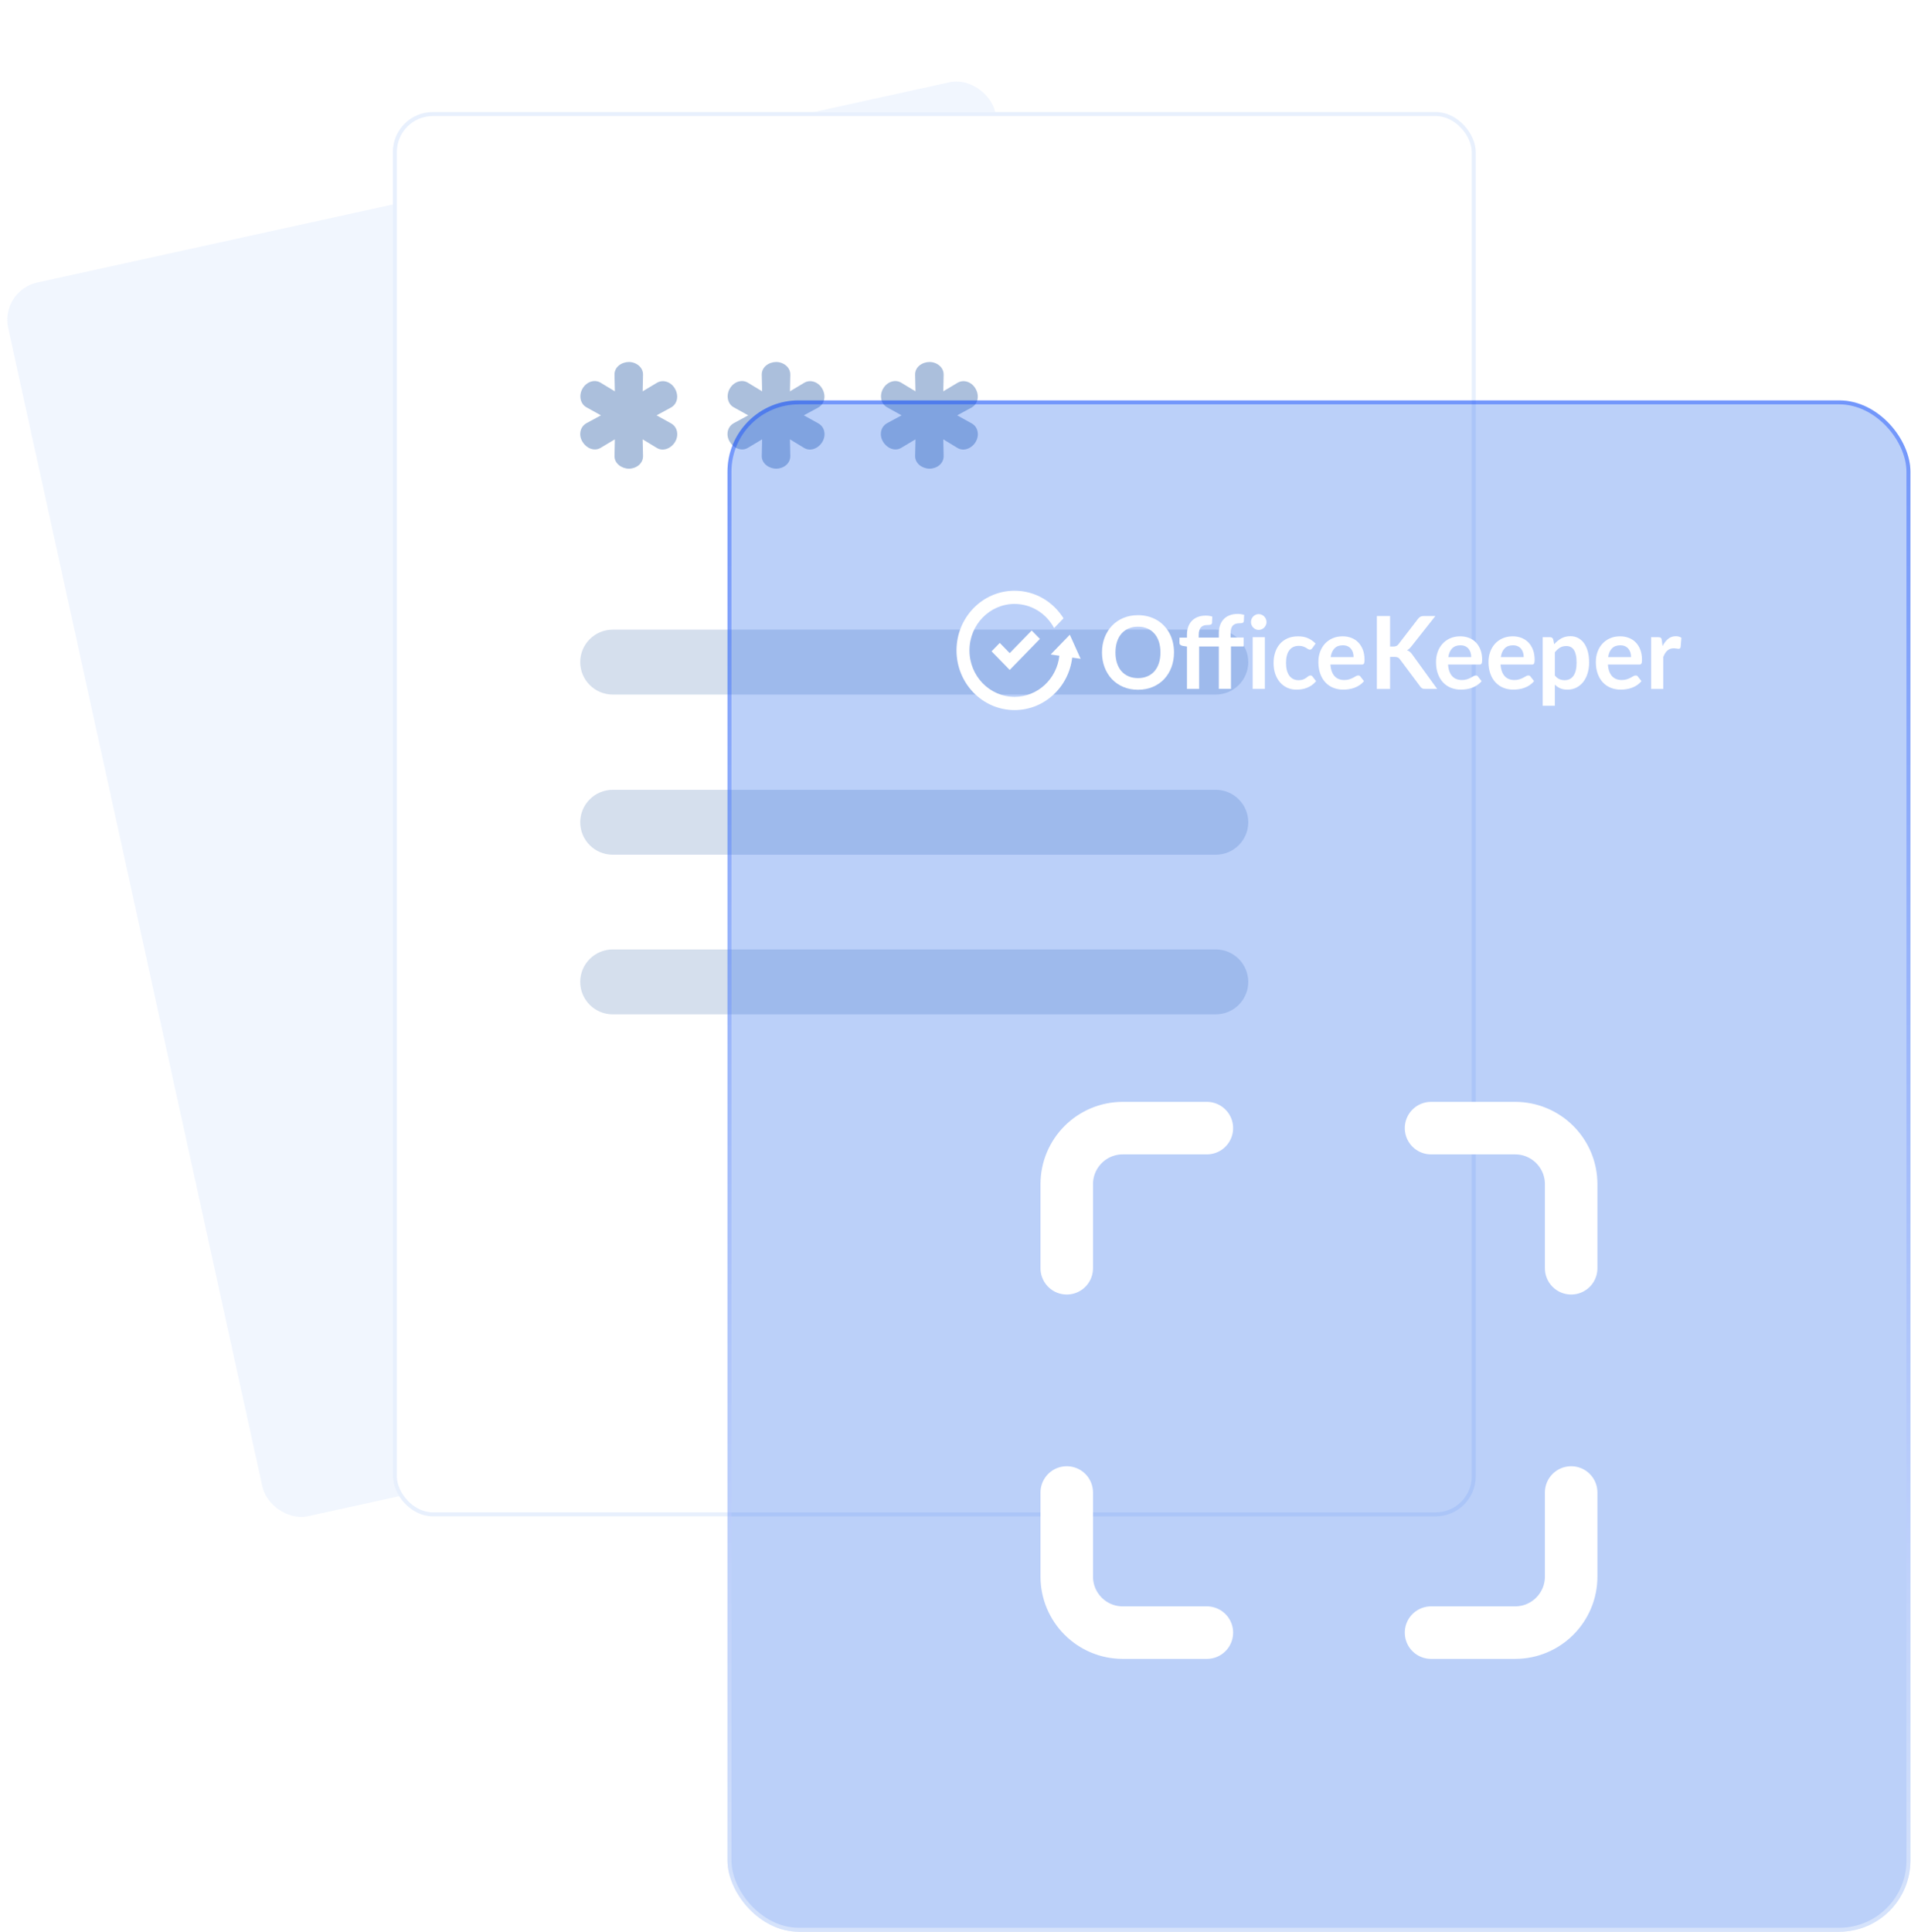 <svg width="470" height="475" viewBox="0 0 470 475" fill="none" xmlns="http://www.w3.org/2000/svg">
<rect opacity="0.09" y="71.478" width="248.473" height="310.591" rx="9.399" transform="rotate(-12.377 0 71.478)" fill="#6DA2F8"/>
<g filter="url(#filter0_d_82210_111)">
<rect x="96.617" y="23.878" width="266.334" height="345.316" rx="9.844" fill="white"/>
<rect x="97.109" y="24.37" width="265.35" height="344.332" rx="9.351" stroke="#E8F0FD" stroke-width="0.984"/>
<g opacity="0.5">
<path d="M142.705 198.521C142.705 194.113 146.288 190.54 150.708 190.54H299C303.42 190.54 307.003 194.113 307.003 198.521C307.003 202.929 303.42 206.502 299 206.502H150.708C146.288 206.502 142.705 202.929 142.705 198.521Z" fill="#ABBFDC"/>
<path d="M142.704 237.773C142.704 233.365 146.287 229.791 150.707 229.791H298.999C303.419 229.791 307.002 233.365 307.002 237.773C307.002 242.181 303.419 245.754 298.999 245.754H150.707C146.287 245.754 142.704 242.181 142.704 237.773Z" fill="#ABBFDC"/>
<path d="M142.704 159.136C142.704 154.728 146.287 151.155 150.707 151.155H298.999C303.419 151.155 307.002 154.728 307.002 159.136C307.002 163.544 303.419 167.118 298.999 167.118H150.707C146.287 167.118 142.704 163.544 142.704 159.136Z" fill="#ABBFDC"/>
</g>
<path d="M238.966 96.533L235.414 98.457L238.966 100.425C240.632 101.343 240.895 103.442 239.974 104.972C239.097 106.503 237.08 107.465 235.458 106.459L231.994 104.36L232.082 108.427C232.126 110.351 230.372 111.575 228.618 111.575C226.865 111.575 225.023 110.307 225.067 108.427L225.155 104.36L221.647 106.459C220.025 107.421 218.052 106.459 217.175 104.928C216.255 103.442 216.474 101.343 218.184 100.381L221.735 98.457L218.184 96.489C216.518 95.571 216.298 93.384 217.219 91.854C218.096 90.323 220.069 89.449 221.691 90.455L225.155 92.554L225.067 88.487C225.023 86.563 226.821 85.339 228.618 85.339C230.372 85.339 232.126 86.607 232.082 88.487L231.994 92.554L235.502 90.455C237.124 89.493 239.097 90.367 239.93 91.898C240.851 93.428 240.675 95.571 238.966 96.533Z" fill="#ABBFDC"/>
<path d="M201.252 96.533L197.7 98.457L201.252 100.425C202.918 101.343 203.181 103.442 202.26 104.972C201.383 106.503 199.367 107.465 197.744 106.459L194.281 104.36L194.368 108.427C194.412 110.351 192.658 111.575 190.905 111.575C189.151 111.575 187.31 110.307 187.353 108.427L187.441 104.36L183.934 106.459C182.311 107.421 180.338 106.459 179.462 104.928C178.541 103.442 178.76 101.343 180.47 100.381L184.021 98.457L180.47 96.489C178.804 95.571 178.585 93.384 179.505 91.854C180.382 90.323 182.355 89.449 183.977 90.455L187.441 92.554L187.353 88.487C187.31 86.563 189.107 85.339 190.905 85.339C192.658 85.339 194.412 86.607 194.368 88.487L194.281 92.554L197.788 90.455C199.41 89.493 201.383 90.367 202.216 91.898C203.137 93.428 202.962 95.571 201.252 96.533Z" fill="#ABBFDC"/>
<path d="M165.031 96.533L161.48 98.457L165.031 100.425C166.697 101.343 166.96 103.442 166.039 104.972C165.162 106.503 163.146 107.465 161.523 106.459L158.06 104.36L158.147 108.427C158.191 110.351 156.438 111.575 154.684 111.575C152.93 111.575 151.089 110.307 151.132 108.427L151.22 104.36L147.713 106.459C146.09 107.421 144.117 106.459 143.241 104.928C142.32 103.442 142.539 101.343 144.249 100.381L147.8 98.457L144.249 96.489C142.583 95.571 142.364 93.384 143.284 91.854C144.161 90.323 146.134 89.449 147.756 90.455L151.22 92.554L151.132 88.487C151.089 86.563 152.886 85.339 154.684 85.339C156.438 85.339 158.191 86.607 158.147 88.487L158.06 92.554L161.567 90.455C163.189 89.493 165.162 90.367 165.995 91.898C166.916 93.428 166.741 95.571 165.031 96.533Z" fill="#ABBFDC"/>
</g>
<g clip-path="url(#clip0_82210_111)">
<rect x="178.926" y="98.457" width="290.928" height="376.552" rx="17.514" fill="#1C62EA" fill-opacity="0.3"/>
<path d="M255.759 157.108L248.328 164.736L243.868 160.161L245.884 158.093L248.328 160.6L253.743 155.04L255.759 157.108Z" fill="white"/>
<path d="M263.702 161.701C262.851 168.97 256.833 174.611 249.528 174.611C241.642 174.611 235.249 168.039 235.249 159.933C235.249 151.826 241.642 145.259 249.528 145.259C254.586 145.259 259.028 147.963 261.564 152.041L259.255 154.44C257.37 150.904 253.717 148.509 249.528 148.509C243.401 148.509 238.434 153.626 238.434 159.933C238.434 166.24 243.401 171.356 249.528 171.356C255.223 171.356 259.914 166.938 260.551 161.244L258.408 160.935L263.117 156.079L265.775 161.996L263.706 161.701H263.702Z" fill="white"/>
<path d="M288.734 160.439C288.734 161.755 288.524 162.972 288.101 164.091C287.678 165.21 287.08 166.182 286.307 167.001C285.535 167.82 284.601 168.456 283.514 168.917C282.428 169.373 281.219 169.606 279.888 169.606C278.557 169.606 277.361 169.378 276.275 168.917C275.188 168.46 274.254 167.82 273.477 167.001C272.7 166.182 272.098 165.215 271.671 164.091C271.243 162.968 271.029 161.755 271.029 160.439C271.029 159.122 271.243 157.905 271.671 156.786C272.098 155.667 272.7 154.695 273.477 153.876C274.254 153.057 275.188 152.417 276.275 151.96C277.361 151.504 278.566 151.271 279.888 151.271C280.774 151.271 281.607 151.378 282.393 151.589C283.174 151.799 283.89 152.099 284.544 152.48C285.199 152.865 285.784 153.33 286.303 153.881C286.822 154.431 287.263 155.045 287.625 155.72C287.988 156.396 288.262 157.135 288.454 157.927C288.642 158.72 288.738 159.557 288.738 160.434L288.734 160.439ZM285.408 160.439C285.408 159.454 285.277 158.572 285.02 157.793C284.763 157.01 284.396 156.347 283.92 155.801C283.445 155.255 282.869 154.839 282.183 154.548C281.503 154.257 280.735 154.113 279.879 154.113C279.024 154.113 278.256 154.257 277.575 154.548C276.894 154.839 276.314 155.255 275.834 155.801C275.354 156.347 274.987 157.01 274.73 157.793C274.472 158.572 274.341 159.458 274.341 160.439C274.341 161.419 274.468 162.305 274.73 163.084C274.987 163.863 275.354 164.525 275.834 165.067C276.314 165.609 276.894 166.025 277.575 166.311C278.256 166.602 279.024 166.746 279.879 166.746C280.735 166.746 281.503 166.602 282.183 166.311C282.864 166.02 283.445 165.609 283.92 165.067C284.396 164.525 284.763 163.863 285.02 163.084C285.277 162.305 285.408 161.419 285.408 160.439Z" fill="white"/>
<path d="M291.928 169.405V158.988L290.85 158.814C290.615 158.764 290.431 158.679 290.287 158.558C290.148 158.438 290.078 158.267 290.078 158.044V156.79H291.928V156.07C291.928 155.344 292.033 154.691 292.247 154.109C292.461 153.532 292.766 153.039 293.168 152.632C293.565 152.229 294.053 151.916 294.625 151.701C295.197 151.486 295.843 151.378 296.558 151.378C297.13 151.378 297.662 151.459 298.156 151.616L298.094 153.142C298.086 153.258 298.055 153.352 297.998 153.429C297.942 153.505 297.868 153.558 297.776 153.594C297.684 153.63 297.575 153.657 297.457 153.67C297.335 153.684 297.209 153.688 297.069 153.688C296.715 153.688 296.397 153.728 296.122 153.805C295.843 153.885 295.607 154.019 295.415 154.212C295.223 154.404 295.075 154.664 294.974 154.982C294.874 155.3 294.822 155.694 294.822 156.164V156.781H299.766V155.653C299.766 154.924 299.871 154.275 300.084 153.693C300.298 153.115 300.604 152.623 301.001 152.215C301.398 151.808 301.887 151.499 302.458 151.284C303.03 151.07 303.676 150.962 304.392 150.962C304.675 150.962 304.946 150.98 305.208 151.016C305.47 151.052 305.731 151.11 305.989 151.181L305.915 152.717C305.897 152.959 305.793 153.106 305.596 153.169C305.4 153.232 305.169 153.263 304.902 153.263C304.549 153.263 304.23 153.303 303.955 153.379C303.676 153.46 303.44 153.594 303.248 153.787C303.056 153.979 302.908 154.239 302.808 154.557C302.707 154.874 302.655 155.268 302.655 155.743V156.772H305.871V158.957H302.751V169.387H299.766V158.975H294.918V169.405H291.928Z" fill="white"/>
<path d="M311.496 152.972C311.496 153.236 311.444 153.487 311.339 153.715C311.234 153.948 311.095 154.149 310.92 154.324C310.746 154.498 310.545 154.637 310.309 154.74C310.074 154.843 309.825 154.897 309.559 154.897C309.292 154.897 309.057 154.843 308.826 154.74C308.594 154.637 308.398 154.498 308.228 154.324C308.057 154.149 307.922 153.948 307.822 153.715C307.721 153.482 307.669 153.236 307.669 152.972C307.669 152.708 307.717 152.444 307.822 152.202C307.922 151.96 308.057 151.754 308.228 151.58C308.398 151.405 308.594 151.267 308.826 151.164C309.057 151.061 309.301 151.007 309.559 151.007C309.816 151.007 310.074 151.061 310.309 151.164C310.541 151.267 310.746 151.405 310.92 151.58C311.095 151.754 311.234 151.96 311.339 152.202C311.444 152.444 311.496 152.699 311.496 152.972ZM311.086 156.678V169.4H308.088V156.683H311.086V156.678Z" fill="white"/>
<path d="M322.777 159.373C322.69 159.49 322.603 159.579 322.515 159.646C322.432 159.713 322.306 159.745 322.149 159.745C321.992 159.745 321.848 159.695 321.704 159.601C321.56 159.507 321.385 159.4 321.184 159.279C320.984 159.158 320.744 159.051 320.464 158.957C320.185 158.863 319.84 158.814 319.43 158.814C318.906 158.814 318.448 158.912 318.051 159.105C317.654 159.297 317.327 159.579 317.065 159.942C316.803 160.304 316.607 160.747 316.48 161.262C316.349 161.777 316.288 162.363 316.288 163.017C316.288 163.67 316.358 164.297 316.497 164.825C316.637 165.354 316.842 165.797 317.108 166.159C317.375 166.517 317.698 166.79 318.077 166.978C318.457 167.166 318.885 167.256 319.36 167.256C319.836 167.256 320.22 167.198 320.517 167.077C320.809 166.956 321.058 166.826 321.259 166.679C321.459 166.535 321.634 166.401 321.782 166.28C321.931 166.159 322.096 166.101 322.284 166.101C322.524 166.101 322.707 166.195 322.83 166.388L323.689 167.502C323.358 167.901 323 168.232 322.616 168.5C322.227 168.769 321.826 168.984 321.411 169.145C320.997 169.306 320.569 169.418 320.128 169.485C319.688 169.552 319.251 169.584 318.815 169.584C318.047 169.584 317.327 169.436 316.65 169.145C315.974 168.85 315.38 168.424 314.874 167.86C314.368 167.296 313.966 166.611 313.67 165.797C313.377 164.982 313.229 164.055 313.229 163.012C313.229 162.077 313.36 161.213 313.622 160.416C313.883 159.619 314.267 158.93 314.774 158.344C315.28 157.762 315.908 157.305 316.659 156.974C317.41 156.643 318.269 156.477 319.247 156.477C320.224 156.477 320.988 156.629 321.682 156.934C322.38 157.238 323.004 157.677 323.563 158.25L322.777 159.364V159.373Z" fill="white"/>
<path d="M327.211 163.424C327.259 164.078 327.372 164.642 327.551 165.116C327.73 165.591 327.962 165.985 328.254 166.294C328.542 166.602 328.887 166.835 329.288 166.987C329.685 167.14 330.131 167.216 330.611 167.216C331.091 167.216 331.51 167.157 331.863 167.041C332.212 166.925 332.522 166.799 332.784 166.656C333.046 166.517 333.277 166.388 333.473 166.271C333.67 166.155 333.862 166.097 334.049 166.097C334.298 166.097 334.486 166.191 334.604 166.383L335.463 167.498C335.132 167.896 334.761 168.227 334.35 168.496C333.94 168.764 333.508 168.979 333.063 169.14C332.618 169.302 332.16 169.414 331.697 169.481C331.235 169.548 330.785 169.579 330.349 169.579C329.485 169.579 328.686 169.431 327.944 169.14C327.202 168.845 326.556 168.415 326.011 167.838C325.461 167.265 325.033 166.553 324.719 165.703C324.405 164.857 324.248 163.872 324.248 162.757C324.248 161.889 324.383 161.074 324.658 160.309C324.933 159.543 325.326 158.876 325.836 158.312C326.347 157.748 326.971 157.296 327.709 156.969C328.446 156.638 329.28 156.472 330.205 156.472C330.986 156.472 331.706 156.602 332.369 156.857C333.028 157.113 333.6 157.489 334.076 157.981C334.551 158.473 334.922 159.078 335.193 159.789C335.463 160.506 335.599 161.32 335.599 162.238C335.599 162.699 335.551 163.012 335.455 163.174C335.359 163.335 335.171 163.415 334.9 163.415H327.224L327.211 163.424ZM332.906 161.575C332.906 161.177 332.854 160.806 332.745 160.452C332.635 160.103 332.474 159.794 332.256 159.53C332.038 159.266 331.763 159.055 331.427 158.903C331.091 158.751 330.702 158.675 330.261 158.675C329.397 158.675 328.721 158.926 328.223 159.431C327.726 159.937 327.412 160.649 327.276 161.575H332.91H332.906Z" fill="white"/>
<path d="M342.646 158.988C342.952 158.988 343.205 158.943 343.406 158.858C343.606 158.773 343.781 158.635 343.925 158.442L348.747 152.18C348.948 151.916 349.162 151.732 349.38 151.629C349.603 151.526 349.882 151.472 350.218 151.472H353.024L347.137 158.926C346.792 159.382 346.43 159.704 346.059 159.892C346.325 159.991 346.565 160.13 346.779 160.309C346.993 160.488 347.198 160.721 347.39 161.011L353.46 169.405H350.593C350.205 169.405 349.917 169.351 349.729 169.239C349.542 169.127 349.38 168.966 349.253 168.751L344.309 162.131C344.156 161.907 343.977 161.75 343.777 161.661C343.576 161.571 343.284 161.526 342.908 161.526H341.883V169.414H338.632V151.472H341.883V158.988H342.646Z" fill="white"/>
<path d="M356.14 163.424C356.188 164.078 356.301 164.642 356.48 165.116C356.659 165.591 356.89 165.985 357.183 166.294C357.471 166.602 357.816 166.835 358.217 166.987C358.614 167.14 359.059 167.216 359.539 167.216C360.019 167.216 360.438 167.157 360.792 167.041C361.141 166.925 361.451 166.799 361.713 166.656C361.975 166.517 362.206 166.388 362.402 166.271C362.599 166.155 362.791 166.097 362.978 166.097C363.227 166.097 363.415 166.191 363.532 166.383L364.392 167.498C364.061 167.896 363.69 168.227 363.279 168.496C362.869 168.764 362.437 168.979 361.992 169.14C361.547 169.302 361.089 169.414 360.626 169.481C360.163 169.548 359.714 169.579 359.278 169.579C358.413 169.579 357.615 169.431 356.873 169.14C356.131 168.845 355.485 168.415 354.94 167.838C354.39 167.265 353.962 166.553 353.648 165.703C353.334 164.857 353.177 163.872 353.177 162.757C353.177 161.889 353.312 161.074 353.587 160.309C353.862 159.543 354.255 158.876 354.765 158.312C355.276 157.748 355.9 157.296 356.637 156.969C357.375 156.638 358.208 156.472 359.134 156.472C359.915 156.472 360.635 156.602 361.298 156.857C361.957 157.113 362.529 157.489 363.004 157.981C363.48 158.473 363.851 159.078 364.122 159.789C364.392 160.506 364.527 161.32 364.527 162.238C364.527 162.699 364.479 163.012 364.383 163.174C364.287 163.335 364.1 163.415 363.829 163.415H356.153L356.14 163.424ZM361.835 161.575C361.835 161.177 361.783 160.806 361.673 160.452C361.564 160.103 361.403 159.794 361.185 159.53C360.966 159.266 360.691 159.055 360.355 158.903C360.019 158.751 359.631 158.675 359.19 158.675C358.326 158.675 357.65 158.926 357.152 159.431C356.655 159.937 356.341 160.649 356.205 161.575H361.839H361.835Z" fill="white"/>
<path d="M369.053 163.424C369.101 164.078 369.214 164.642 369.393 165.116C369.572 165.591 369.803 165.985 370.096 166.294C370.384 166.602 370.729 166.835 371.13 166.987C371.527 167.14 371.968 167.216 372.452 167.216C372.937 167.216 373.351 167.157 373.705 167.041C374.054 166.925 374.359 166.799 374.621 166.656C374.883 166.517 375.114 166.388 375.311 166.271C375.507 166.155 375.699 166.097 375.887 166.097C376.136 166.097 376.323 166.191 376.441 166.383L377.301 167.498C376.969 167.896 376.598 168.227 376.188 168.496C375.778 168.764 375.35 168.979 374.901 169.14C374.456 169.302 373.997 169.414 373.535 169.481C373.072 169.548 372.623 169.579 372.186 169.579C371.322 169.579 370.524 169.431 369.782 169.14C369.04 168.845 368.394 168.415 367.848 167.838C367.299 167.265 366.871 166.553 366.557 165.703C366.242 164.857 366.085 163.872 366.085 162.757C366.085 161.889 366.221 161.074 366.496 160.309C366.771 159.543 367.163 158.876 367.674 158.312C368.184 157.748 368.809 157.296 369.546 156.969C370.284 156.638 371.117 156.472 372.042 156.472C372.823 156.472 373.543 156.602 374.207 156.857C374.866 157.113 375.437 157.489 375.913 157.981C376.389 158.473 376.76 159.078 377.03 159.789C377.301 160.506 377.436 161.32 377.436 162.238C377.436 162.699 377.388 163.012 377.292 163.174C377.196 163.335 377.008 163.415 376.738 163.415H369.062L369.053 163.424ZM374.748 161.575C374.748 161.177 374.696 160.806 374.586 160.452C374.477 160.103 374.316 159.794 374.098 159.53C373.879 159.266 373.605 159.055 373.268 158.903C372.932 158.751 372.544 158.675 372.103 158.675C371.239 158.675 370.563 158.926 370.065 159.431C369.568 159.937 369.254 160.649 369.118 161.575H374.752H374.748Z" fill="white"/>
<path d="M382.254 158.415C382.76 157.829 383.336 157.354 383.982 156.987C384.628 156.625 385.383 156.441 386.256 156.441C386.932 156.441 387.552 156.584 388.11 156.875C388.669 157.166 389.153 157.583 389.559 158.133C389.965 158.684 390.279 159.36 390.502 160.165C390.724 160.971 390.834 161.893 390.834 162.936C390.834 163.885 390.707 164.767 390.458 165.577C390.21 166.388 389.852 167.09 389.389 167.686C388.926 168.281 388.364 168.747 387.709 169.082C387.05 169.418 386.317 169.584 385.501 169.584C384.807 169.584 384.213 169.476 383.725 169.257C383.231 169.038 382.795 168.733 382.407 168.344V173.55H379.422V156.683H381.246C381.634 156.683 381.887 156.871 382.005 157.242L382.245 158.42L382.254 158.415ZM382.411 166.106C382.751 166.526 383.118 166.826 383.515 166.996C383.912 167.171 384.349 167.256 384.816 167.256C385.283 167.256 385.675 167.171 386.038 166.996C386.4 166.822 386.71 166.558 386.963 166.204C387.216 165.85 387.412 165.398 387.547 164.857C387.683 164.315 387.753 163.675 387.753 162.941C387.753 162.207 387.696 161.567 387.578 161.052C387.46 160.537 387.294 160.116 387.076 159.794C386.858 159.472 386.596 159.234 386.286 159.087C385.976 158.939 385.623 158.863 385.23 158.863C384.611 158.863 384.082 158.997 383.646 159.266C383.21 159.534 382.799 159.915 382.411 160.398V166.106Z" fill="white"/>
<path d="M395.455 163.424C395.503 164.078 395.616 164.642 395.795 165.116C395.974 165.591 396.206 165.985 396.498 166.294C396.786 166.602 397.131 166.835 397.532 166.987C397.929 167.14 398.37 167.216 398.855 167.216C399.339 167.216 399.754 167.157 400.107 167.041C400.456 166.925 400.762 166.799 401.023 166.656C401.285 166.517 401.517 166.388 401.713 166.271C401.909 166.155 402.101 166.097 402.289 166.097C402.538 166.097 402.725 166.191 402.843 166.383L403.703 167.498C403.371 167.896 403 168.227 402.59 168.496C402.18 168.764 401.752 168.979 401.303 169.14C400.858 169.302 400.399 169.414 399.937 169.481C399.474 169.548 399.025 169.579 398.588 169.579C397.724 169.579 396.926 169.431 396.184 169.14C395.442 168.845 394.796 168.415 394.251 167.838C393.701 167.265 393.273 166.553 392.959 165.703C392.645 164.857 392.487 163.872 392.487 162.757C392.487 161.889 392.623 161.074 392.898 160.309C393.173 159.543 393.565 158.876 394.076 158.312C394.587 157.748 395.211 157.296 395.948 156.969C396.686 156.638 397.519 156.472 398.444 156.472C399.225 156.472 399.946 156.602 400.609 156.857C401.268 157.113 401.84 157.489 402.315 157.981C402.791 158.473 403.162 159.078 403.432 159.789C403.703 160.506 403.838 161.32 403.838 162.238C403.838 162.699 403.79 163.012 403.694 163.174C403.598 163.335 403.411 163.415 403.14 163.415H395.464L395.455 163.424ZM401.15 161.575C401.15 161.177 401.098 160.806 400.989 160.452C400.879 160.103 400.718 159.794 400.5 159.53C400.282 159.266 400.007 159.055 399.671 158.903C399.335 158.751 398.946 158.675 398.505 158.675C397.641 158.675 396.965 158.926 396.467 159.431C395.97 159.937 395.656 160.649 395.52 161.575H401.154H401.15Z" fill="white"/>
<path d="M408.887 158.89C409.276 158.129 409.734 157.533 410.266 157.099C410.799 156.665 411.427 156.45 412.152 156.45C412.723 156.45 413.182 156.58 413.531 156.835L413.339 159.131C413.299 159.279 413.238 159.387 413.164 159.449C413.086 159.512 412.985 159.543 412.854 159.543C412.732 159.543 412.553 159.521 412.317 159.481C412.077 159.44 411.846 159.418 411.624 159.418C411.292 159.418 411 159.467 410.742 159.566C410.485 159.664 410.253 159.807 410.048 159.995C409.843 160.183 409.66 160.407 409.503 160.671C409.346 160.935 409.197 161.24 409.062 161.575V169.414H406.077V156.683H407.831C408.137 156.683 408.351 156.737 408.473 156.848C408.595 156.96 408.674 157.162 408.713 157.448L408.896 158.885L408.887 158.89Z" fill="white"/>
<g filter="url(#filter2_d_82210_111)">
<path d="M262.361 311.863V291.187C262.361 283.574 268.532 277.403 276.145 277.403H296.821M262.361 367V387.676C262.361 395.289 268.532 401.461 276.145 401.461H296.821M386.419 311.863V291.187C386.419 283.574 380.247 277.403 372.635 277.403H351.958M386.419 367V387.676C386.419 395.289 380.247 401.461 372.635 401.461H351.958" stroke="white" stroke-width="12.916" stroke-linecap="round" stroke-linejoin="round"/>
</g>
</g>
<rect x="179.412" y="98.943" width="289.955" height="375.579" rx="17.027" stroke="url(#paint0_linear_82210_111)" stroke-width="0.973"/>
<defs>
<filter id="filter0_d_82210_111" x="69.065" y="-6.24657e-05" width="321.438" height="400.42" filterUnits="userSpaceOnUse" color-interpolation-filters="sRGB">
<feFlood flood-opacity="0" result="BackgroundImageFix"/>
<feColorMatrix in="SourceAlpha" type="matrix" values="0 0 0 0 0 0 0 0 0 0 0 0 0 0 0 0 0 0 127 0" result="hardAlpha"/>
<feOffset dy="3.674"/>
<feGaussianBlur stdDeviation="13.776"/>
<feComposite in2="hardAlpha" operator="out"/>
<feColorMatrix type="matrix" values="0 0 0 0 0 0 0 0 0 0 0 0 0 0 0 0 0 0 0.15 0"/>
<feBlend mode="normal" in2="BackgroundImageFix" result="effect1_dropShadow_82210_111"/>
<feBlend mode="normal" in="SourceGraphic" in2="effect1_dropShadow_82210_111" result="shape"/>
</filter>
<filter id="filter2_d_82210_111" x="184.148" y="199.19" width="280.484" height="280.484" filterUnits="userSpaceOnUse" color-interpolation-filters="sRGB">
<feFlood flood-opacity="0" result="BackgroundImageFix"/>
<feColorMatrix in="SourceAlpha" type="matrix" values="0 0 0 0 0 0 0 0 0 0 0 0 0 0 0 0 0 0 127 0" result="hardAlpha"/>
<feOffset/>
<feGaussianBlur stdDeviation="35.877"/>
<feComposite in2="hardAlpha" operator="out"/>
<feColorMatrix type="matrix" values="0 0 0 0 0.432 0 0 0 0 0.522 0 0 0 0 0.697 0 0 0 1 0"/>
<feBlend mode="normal" in2="BackgroundImageFix" result="effect1_dropShadow_82210_111"/>
<feBlend mode="normal" in="SourceGraphic" in2="effect1_dropShadow_82210_111" result="shape"/>
</filter>
<linearGradient id="paint0_linear_82210_111" x1="324.39" y1="98.457" x2="324.39" y2="475.008" gradientUnits="userSpaceOnUse">
<stop stop-color="#043FFF" stop-opacity="0.4"/>
<stop offset="1" stop-color="white" stop-opacity="0.4"/>
</linearGradient>
<clipPath id="clip0_82210_111">
<rect x="178.926" y="98.457" width="290.928" height="376.552" rx="17.514" fill="white"/>
</clipPath>
</defs>
</svg>
